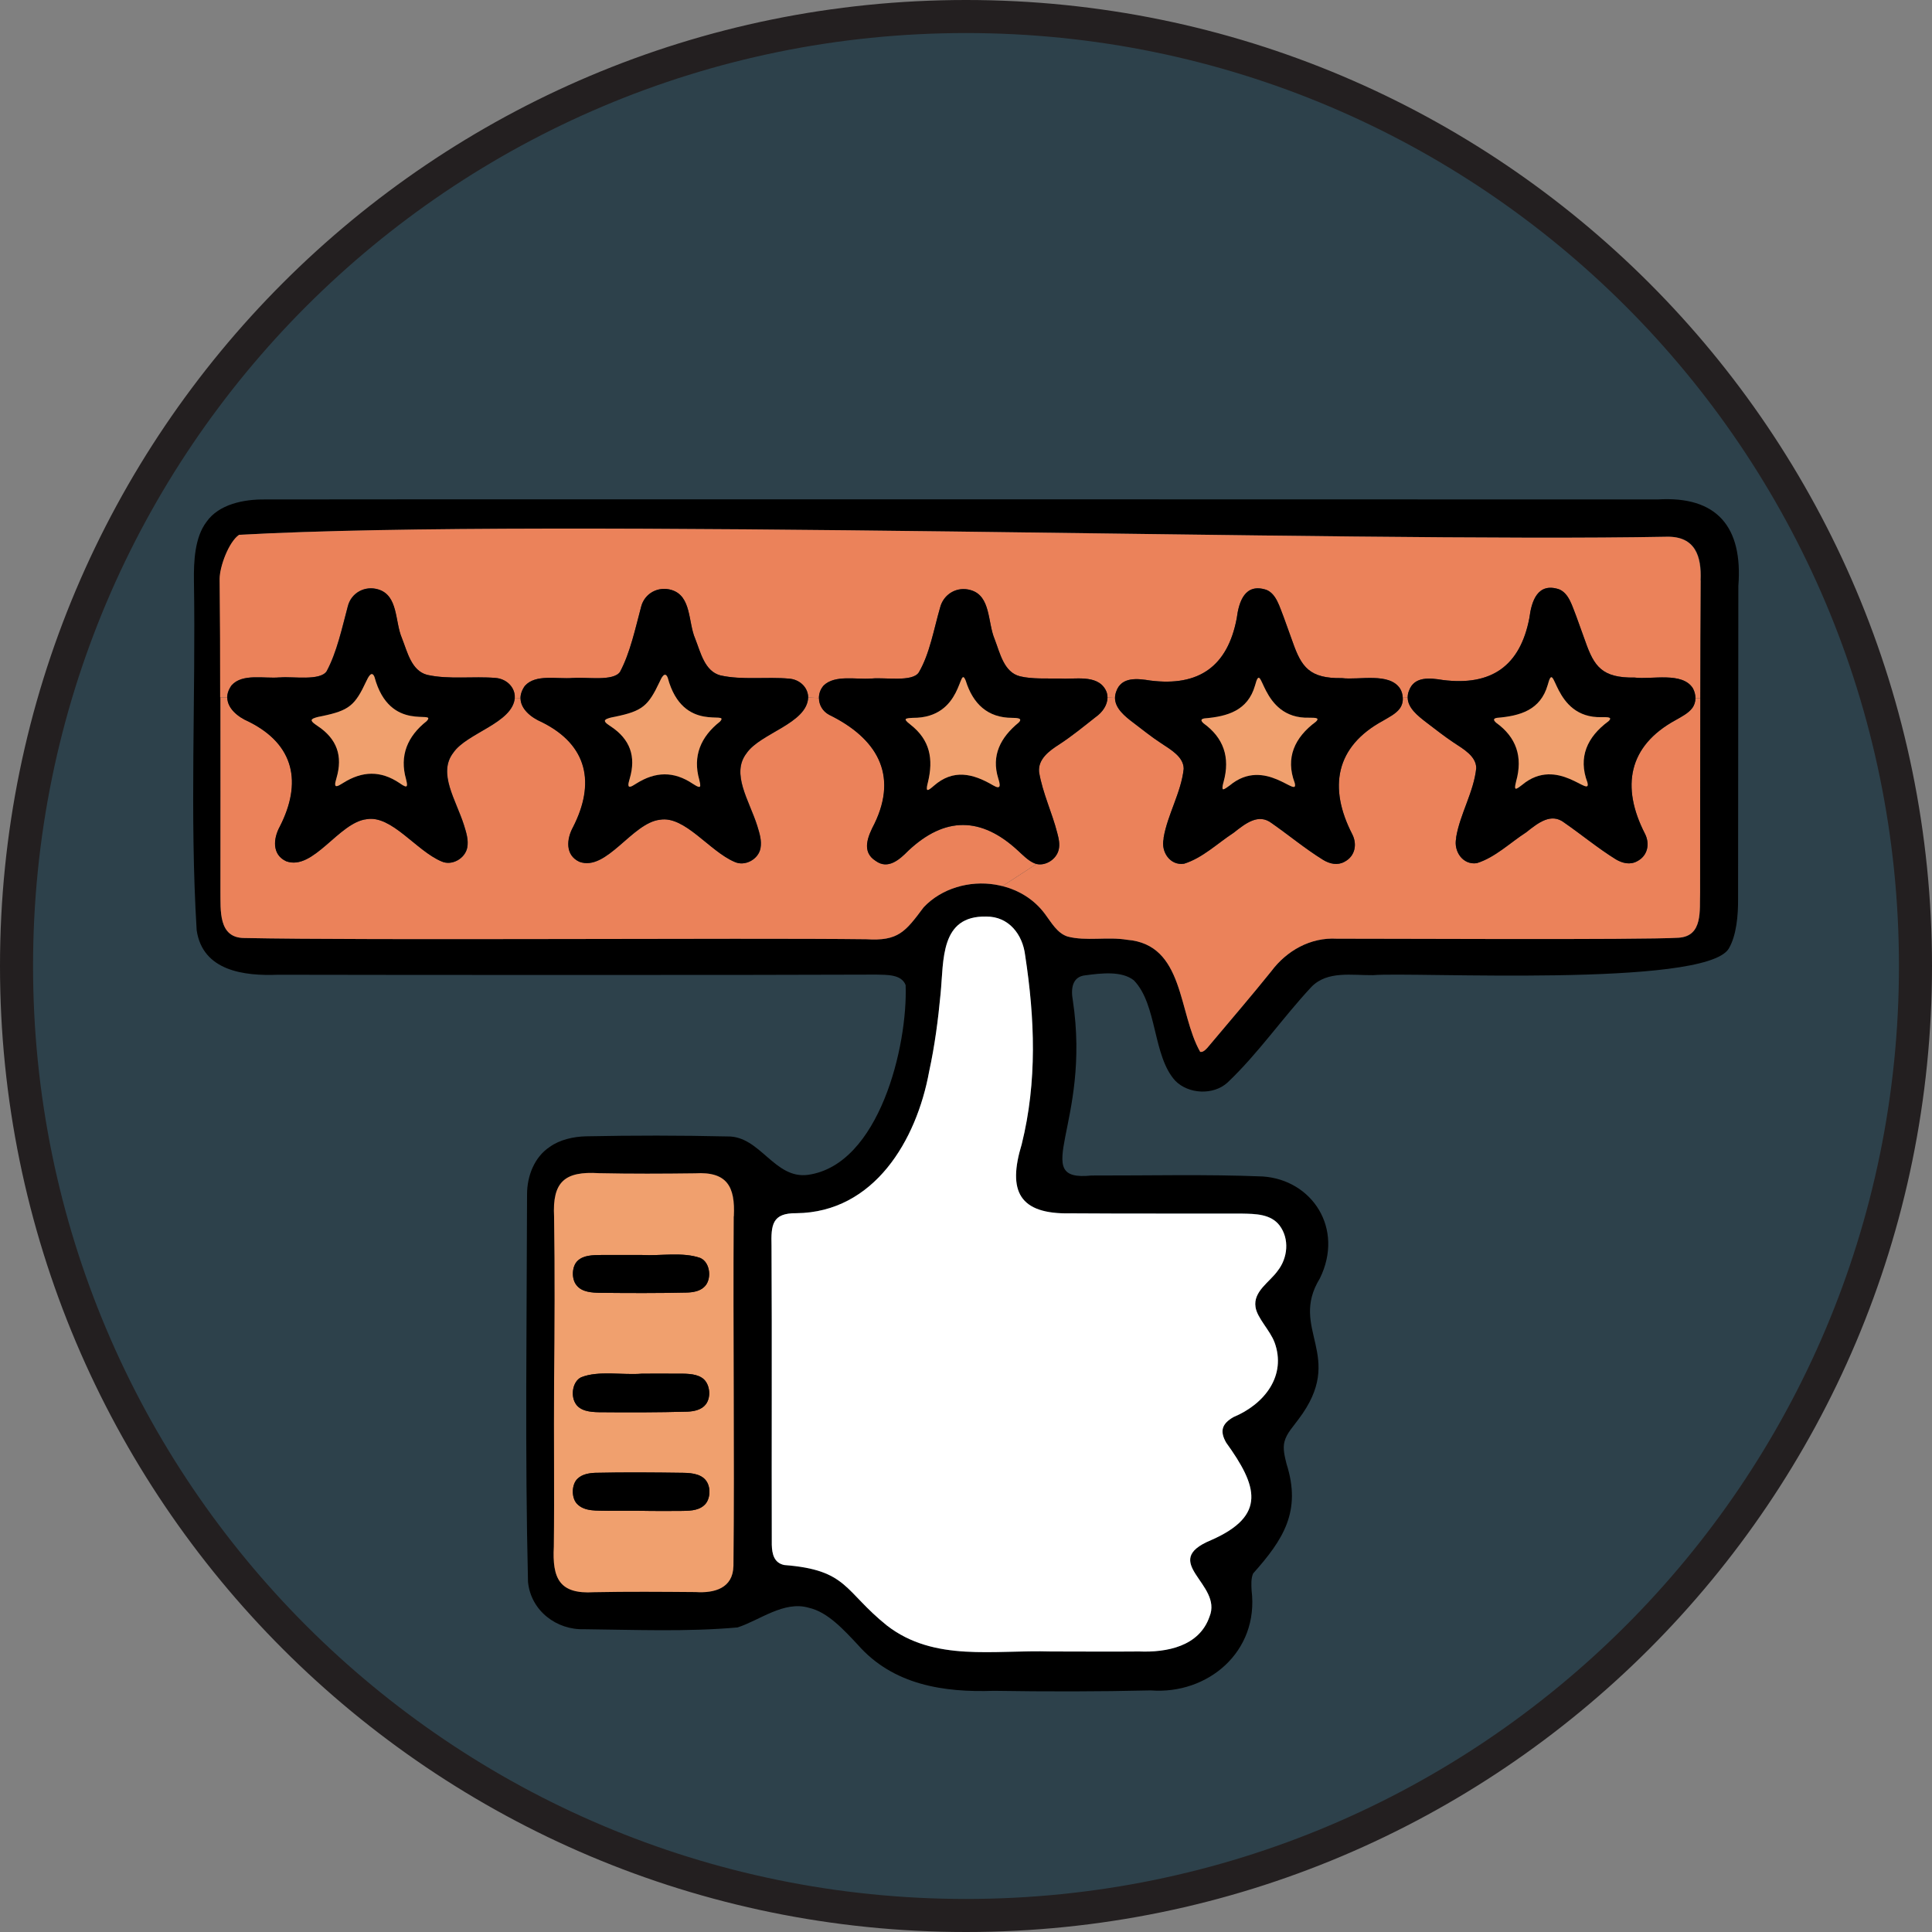 <svg xmlns="http://www.w3.org/2000/svg" id="Layer_2" data-name="Layer 2" viewBox="0 0 141.46 141.46"><rect x="0" y="0" width="141.46" height="141.46" fill="#808080" stroke="none"/><g id="Layer_1-2" data-name="Layer 1"><g><g id="Layer_1-2" data-name="Layer 1-2"><path d="M70.73,1.21C32.33,1.21,1.21,32.33,1.21,70.73s31.12,69.52,69.52,69.52,69.52-31.12,69.52-69.52S109.13,1.21,70.73,1.21ZM53.71,114.66c-.03,1.63-1.39,2-2.76,1.91-2.5-.02-4.95-.04-7.45.01-2.55.16-3.06-1.03-2.94-3.34.05-3.99-.01-8,.02-11.98v-.08c.03-4.02.05-8.04,0-12.08-.14-2.57.77-3.36,3.29-3.2,2.36.05,4.67.04,7.04.01,2.34-.14,2.94.98,2.83,3.15-.06,8.54.07,17.07-.02,25.6ZM51.2,57.09c.03.15.12.43.04.52h-.02c-.11.04-.35-.14-.49-.22-1.4-.94-2.74-.9-4.14-.02-.16.09-.41.29-.54.22-.1-.12.02-.41.06-.59.47-1.6.04-2.87-1.4-3.82-.14-.1-.42-.26-.42-.4-.02-.06.14-.15.16-.15.19-.08.41-.12.62-.16,1.96-.41,2.39-.77,3.23-2.55.11-.25.38-.83.59-.3,1.12,4.17,4.63,2.33,3.82,3.22-1.41,1.11-2,2.53-1.51,4.25ZM94.8,57.33c.3,1.23-2.17-1.98-4.76.18-.14.09-.37.29-.48.28h-.02c-.08-.09.01-.39.05-.54.5-1.81-.01-3.24-1.47-4.29-.2-.19-.22-.31.07-.36,1.69-.14,3.17-.57,3.7-2.4.58-2.16.29,2.46,3.97,2.35.24.02.87-.06.48.3-1.54,1.14-2.24,2.63-1.54,4.48ZM74.57,52.92c-1.31,1.08-2,2.39-1.48,4.07.15.48.23.87-.38.51-1.48-.87-2.92-1.21-4.34.04-.12.1-.4.36-.48.29-.07-.08.01-.38.05-.54.42-1.72.15-3.11-1.26-4.22-.12-.1-.37-.28-.37-.39v-.02c.07-.09.37-.09.52-.1,3.74.03,3.35-4.03,3.88-2.72.53,1.7,1.61,2.72,3.4,2.72.27.01.85-.01.46.36ZM29.73,57.05c.03.15.12.43.04.51l-.02.02c-.11.03-.36-.15-.49-.24-1.4-.94-2.74-.89-4.14-.01-.16.09-.41.28-.54.22-.1-.12.02-.41.06-.59.47-1.6.04-2.87-1.41-3.82-.14-.1-.41-.27-.41-.4-.02-.06.14-.15.16-.15.19-.08.41-.12.62-.16,1.96-.41,2.39-.77,3.22-2.55.12-.25.39-.84.6-.31,1.12,4.17,4.63,2.34,3.82,3.23-1.41,1.11-2,2.53-1.51,4.25ZM109.55,52.92c-.21-.19-.23-.31.06-.36,1.7-.14,3.18-.57,3.71-2.4.58-2.16.29,2.46,3.96,2.35.25.01.88-.06.49.3-1.55,1.14-2.24,2.63-1.54,4.48.3,1.23-2.18-1.98-4.77.17-.13.1-.37.3-.48.29l-.02-.02c-.07-.08.02-.37.05-.52.51-1.81,0-3.24-1.46-4.29ZM51.36,100.86c-.5-.31-1.25-.28-1.87-.28-.8,0-1.62-.01-2.42,0h-.07c-1.39.12-3.19-.25-4.46.27-.61.31-.76,1.3-.42,1.88.33.59,1.1.66,1.73.67,2.17.02,4.31.02,6.49-.04.49-.02,1.04-.14,1.34-.54.43-.56.29-1.61-.32-1.96ZM43.97,94.66c2.11.02,4.2.03,6.31-.02.43-.01.94-.09,1.26-.39.59-.5.5-1.8-.26-2.14-1.3-.46-2.94-.14-4.27-.22h-2.99c-.62.01-1.3.01-1.73.43-.42.39-.46,1.32-.08,1.78.4.52,1.15.55,1.76.56ZM50.05,107.84c-2.17-.03-4.31-.05-6.49,0-.44.02-.94.11-1.26.42-.45.4-.48,1.39-.06,1.84.56.6,1.49.49,2.27.52.8,0,1.61-.01,2.39,0h.07c.92.02,1.86.01,2.8.01.61-.01,1.31.01,1.77-.4.42-.34.53-1.14.25-1.67-.32-.62-1.1-.71-1.74-.72Z" style="fill: #2d414b; stroke: #231f20; stroke-miterlimit: 10; stroke-width: 2.42px;"></path></g><g><path d="M121.37,36.57c-10.93-.01-38.77,0-49.69-.01h-.08c-11.19.01-41-.01-52.2.01-1.55-.02-3.38.35-4.28,1.64-.86,1.13-.94,2.89-.92,4.32.14,8.51-.32,17.09.2,25.58.44,2.99,3.48,3.36,5.96,3.26,8.4.02,35.42.03,43.82-.01.75.02,1.83-.03,2.13.77.16,4.46-1.93,13.15-7.14,13.89-2.47.34-3.5-2.85-5.9-2.81-3.46-.08-6.89-.08-10.36-.01-.92.02-1.93.25-2.65.77-1.13.74-1.67,2.13-1.67,3.48-.02,9.48-.16,18.92.07,28.38.21,2.11,2.09,3.53,4.12,3.46,3.74.04,7.51.2,11.22-.13,1.6-.51,3.41-1.98,5.22-1.44,1.4.31,2.6,1.66,3.59,2.71,2.58,2.94,6.29,3.5,9.96,3.37,3.83.06,7.66.06,11.49-.03,4.16.32,7.93-2.82,7.38-7.32-.02-.42-.05-.86.11-1.24,2.22-2.49,3.55-4.56,2.45-8.02-.13-.52-.29-1.13-.15-1.64.16-.62.66-1.12,1.03-1.64,3.53-4.67-.75-6.55,1.56-10.31,1.79-3.65-.56-7.21-4.18-7.46-4.19-.17-8.36-.06-12.54-.07-4.68.48,0-3.74-1.37-12.83-.15-.82-.06-1.74.93-1.83,1.13-.15,2.65-.34,3.54.37,1.73,1.78,1.37,5.55,3.04,7.36.96.97,2.77,1.07,3.81.13,2.26-2.14,4.03-4.74,6.16-7.02,1.17-1.19,2.96-.83,4.51-.85,2.85-.25,24.23.92,26.03-1.93.58-.97.7-2.49.69-3.65.01-7.66.01-15.27.02-22.91.34-4.34-1.57-6.61-5.91-6.34ZM53.71,114.66c-.03,1.63-1.39,2-2.76,1.91-2.5-.02-4.95-.04-7.45.01-2.55.16-3.06-1.03-2.94-3.34.05-3.99-.01-8,.02-11.98v-.08c.03-4.02.05-8.04,0-12.08-.14-2.57.77-3.36,3.29-3.2,2.36.05,4.67.04,7.04.01,2.34-.14,2.94.98,2.83,3.15-.06,8.54.07,17.07-.02,25.6ZM78.38,88.83c4.19.03,8.37.01,12.56.02.97.02,2.1.02,2.75.87.74.99.6,2.38-.14,3.32-.58.82-1.81,1.51-1.62,2.66.12.8,1.08,1.72,1.39,2.58.89,2.43-.71,4.52-3.01,5.48-.85.49-1.01,1.03-.53,1.87,2.28,3.16,3,5.34-1.11,7.14-3.83,1.59.88,3.21-.11,5.6-.75,2.18-3.13,2.63-5.15,2.55-2.13.02-4.26,0-6.39,0h-.07c-4.18-.13-8.53.79-12.01-1.9-3.15-2.53-2.86-4.07-7.52-4.43-.74-.16-.89-.79-.91-1.48-.02-7.3.02-14.6-.02-21.89-.04-1.53.04-2.41,1.82-2.39,5.7-.06,8.8-5.34,9.72-10.37.41-1.88.66-3.79.84-5.71.24-2.44-.05-5.72,3.35-5.64,1.65-.01,2.66,1.32,2.84,2.83.71,4.64.89,9.24-.25,13.84-1.05,3.44-.19,5.14,3.57,5.06ZM124.52,42.5c-.02,2.88-.03,5.75-.03,8.62-.01,4.74,0,9.47-.01,14.23-.05,1.29.23,3.2-1.58,3.31-2.68.17-22.33.06-25.02.07-1.93-.11-3.68.88-4.81,2.4-1.44,1.79-2.92,3.51-4.55,5.45-.14.18-.4.47-.6.44h-.04c-1.63-2.85-1.14-7.87-5.36-8.21-1.42-.24-3.01.12-4.36-.24-.76-.25-1.18-1.03-1.64-1.64-.78-1.06-1.89-1.74-3.12-2.05-.17-.04-.35-.08-.53-.11-1.87-.31-3.92.26-5.24,1.66-1.34,1.79-1.85,2.49-4.2,2.34-8.98-.11-36.58.1-45.55-.09-1.91-.01-1.72-2.04-1.74-3.44,0-4.74.01-9.45,0-14.17,0-2.89-.01-5.78-.04-8.68,0-.9.66-2.7,1.42-3.23,22.95-1.28,81.42.58,104.54.14,2.09-.04,2.55,1.44,2.47,3.2Z" style="fill: #000; stroke-width: 0px;"></path><path d="M75.89,63.26l-2.49,1.62c-.17-.04-.35-.08-.53-.11-1.87-.31-3.92.26-5.24,1.66-1.34,1.79-1.85,2.49-4.2,2.34-8.98-.11-36.58.1-45.55-.09-1.91-.01-1.72-2.04-1.74-3.44,0-4.74.01-9.45,0-14.17h.51c0,.78.75,1.42,1.57,1.77,3.39,1.69,3.89,4.51,2.28,7.67-.48.87-.6,2.06.46,2.55,1.99.73,3.86-2.86,5.9-3.08,1.82-.31,3.62,2.31,5.47,3.09.76.35,1.74-.21,1.89-1.02.1-.55-.07-1.08-.24-1.63-.59-1.86-1.94-3.81-.78-5.31.99-1.45,4.34-2.16,4.5-4.01l.42.02c0,.78.75,1.41,1.57,1.76,3.39,1.69,3.89,4.51,2.28,7.67-.48.87-.6,2.06.46,2.55,1.99.73,3.86-2.86,5.9-3.08,1.82-.31,3.62,2.31,5.47,3.09.76.35,1.75-.2,1.89-1.01.1-.56-.07-1.08-.24-1.64-.59-1.86-1.94-3.81-.78-5.31,1-1.47,4.43-2.17,4.51-4.08l.79.04c0,.49.26.97.75,1.23,3.47,1.7,5.06,4.35,3.32,7.96-.47.9-1,2.06.09,2.74.9.65,1.74-.1,2.38-.75,2.68-2.52,5.34-2.5,8.03-.01.35.32.72.7,1.12.89.08.04.16.07.24.09Z" style="fill: #eb825a; stroke-width: 0px;"></path><path d="M124.52,42.5c-.02,2.88-.03,5.75-.03,8.62h-.35c0-.25-.07-.51-.19-.73-.78-1.22-3-.62-4.27-.78-2.38.04-2.96-.82-3.6-2.64-.22-.6-.43-1.2-.66-1.83-.3-.74-.53-1.69-1.26-1.99-1.57-.52-2.02.84-2.18,2.1-.67,3.5-2.77,4.99-6.33,4.54-.93-.15-2.11-.3-2.49.8-.07.17-.09.33-.09.48l-.36.02c-.01-.23-.07-.46-.19-.66-.78-1.22-3-.62-4.27-.78-2.38.04-2.96-.82-3.6-2.64-.22-.6-.43-1.2-.66-1.83-.3-.74-.53-1.69-1.26-1.99-1.57-.52-2.02.84-2.18,2.1-.67,3.5-2.77,4.99-6.32,4.54-.94-.15-2.12-.3-2.5.8-.06.17-.09.32-.09.47l-.55-.03c0-.19-.04-.39-.15-.58-.63-1.13-2.26-.73-3.33-.81-.91-.01-2.07.05-2.92-.16-1.19-.29-1.47-1.71-1.87-2.74-.51-1.21-.27-3.15-1.74-3.57-1-.3-2,.28-2.25,1.29-.45,1.55-.76,3.39-1.56,4.74-.47.71-2.46.35-3.42.44h-.07c-1.1.09-2.64-.29-3.47.51-.24.27-.35.59-.35.92l-.79-.04v-.11c-.07-.72-.69-1.22-1.39-1.27-1.65-.15-3.45.12-5.04-.24-1.15-.31-1.44-1.68-1.84-2.69-.52-1.2-.26-3.11-1.72-3.56-.97-.3-1.99.23-2.24,1.24-.42,1.57-.8,3.36-1.54,4.75-.49.72-2.48.37-3.4.45h-.07c-1.12.1-2.71-.31-3.5.58-.22.31-.32.62-.32.9l-.42-.02c0-.06,0-.12,0-.18-.07-.72-.69-1.22-1.39-1.28-1.65-.14-3.45.13-5.04-.23-1.15-.31-1.44-1.68-1.84-2.69-.52-1.21-.26-3.11-1.72-3.56-.97-.3-1.99.23-2.24,1.24-.42,1.57-.8,3.36-1.55,4.75-.48.72-2.47.37-3.39.45h-.07c-1.12.1-2.71-.31-3.5.58-.22.31-.32.61-.32.89h-.51c0-2.89-.01-5.78-.04-8.68,0-.9.66-2.7,1.42-3.23,22.95-1.28,81.42.58,104.54.14,2.09-.04,2.55,1.44,2.47,3.2Z" style="fill: #eb825a; stroke-width: 0px;"></path><path d="M124.49,51.12c-.01,4.74,0,9.47-.01,14.23-.05,1.29.23,3.2-1.58,3.31-2.68.17-22.33.06-25.02.07-1.93-.11-3.68.88-4.81,2.4-1.44,1.79-2.92,3.51-4.55,5.45-.14.18-.4.47-.6.44h-.04c-1.63-2.85-1.14-7.87-5.36-8.21-1.42-.24-3.01.12-4.36-.24-.76-.25-1.18-1.03-1.64-1.64-.78-1.06-1.89-1.74-3.12-2.05l2.49-1.62c.67.16,1.45-.34,1.62-1.02.11-.41.01-.85-.1-1.26-.38-1.49-1.07-2.91-1.33-4.45-.09-.95.75-1.56,1.47-2.02.95-.62,1.8-1.32,2.69-2.02.47-.33.85-.86.85-1.42l.55.03c0,.76.72,1.35,1.36,1.83.66.5,1.3,1.02,1.99,1.47.77.51,1.67,1.02,1.68,1.89-.18,1.72-1.19,3.37-1.47,5.05v.08c-.21.94.47,1.98,1.5,1.82,1.35-.42,2.44-1.49,3.62-2.26.9-.71,1.83-1.44,2.79-.71,1.26.88,2.46,1.88,3.77,2.69.49.3,1.06.42,1.56.14.78-.4.95-1.28.57-2.02-1.76-3.42-1.22-6.42,2.24-8.3.42-.25.95-.51,1.23-.89.17-.22.25-.51.23-.8l.36-.02c0,.75.72,1.33,1.36,1.82.66.5,1.3,1.01,1.99,1.47.76.5,1.66,1.01,1.67,1.88-.17,1.72-1.19,3.37-1.47,5.06v.08c-.2.94.48,1.97,1.51,1.82,1.35-.42,2.44-1.5,3.62-2.26.89-.71,1.83-1.44,2.78-.71,1.27.88,2.46,1.87,3.78,2.69.49.29,1.05.42,1.56.14.78-.4.95-1.28.57-2.02-1.76-3.43-1.22-6.42,2.24-8.31.42-.24.95-.51,1.22-.88.16-.21.24-.47.24-.73h.35Z" style="fill: #eb825a; stroke-width: 0px;"></path><path d="M53.73,89.06c.11-2.17-.49-3.29-2.83-3.15-2.37.03-4.68.04-7.04-.01-2.52-.16-3.43.63-3.29,3.2.06,4.04.04,8.06,0,12.08v.08c-.03,3.98.03,7.99-.02,11.98-.12,2.31.39,3.5,2.94,3.34,2.5-.05,4.95-.03,7.45-.01,1.37.09,2.73-.28,2.76-1.91.09-8.53-.04-17.06.02-25.6ZM42.29,92.32c.43-.42,1.11-.42,1.73-.43h2.99c1.33.08,2.97-.24,4.27.22.76.34.85,1.64.26,2.14-.32.3-.83.38-1.26.39-2.11.05-4.2.04-6.31.02-.61-.01-1.36-.04-1.76-.56-.38-.46-.34-1.39.08-1.78ZM51.54,110.23c-.46.41-1.16.39-1.77.4-.94,0-1.88.01-2.8-.01h-.07c-.78-.01-1.59,0-2.39,0-.78-.03-1.71.08-2.27-.52-.42-.45-.39-1.44.06-1.84.32-.31.82-.4,1.26-.42,2.18-.05,4.32-.03,6.49,0,.64.01,1.42.1,1.74.72.28.53.17,1.33-.25,1.67ZM51.68,102.82c-.3.4-.85.52-1.34.54-2.18.06-4.32.06-6.49.04-.63-.01-1.4-.08-1.73-.67-.34-.58-.19-1.57.42-1.88,1.27-.52,3.07-.15,4.46-.27h.07c.8-.01,1.62,0,2.42,0,.62,0,1.37-.03,1.87.28.61.35.75,1.4.32,1.96Z" style="fill: #f0a06e; stroke-width: 0px;"></path><path d="M93.32,98.28c.89,2.43-.71,4.52-3.01,5.48-.85.49-1.01,1.03-.53,1.87,2.28,3.16,3,5.34-1.11,7.14-3.83,1.59.88,3.21-.11,5.6-.75,2.18-3.13,2.63-5.15,2.55-2.13.02-4.26,0-6.39,0h-.07c-4.18-.13-8.53.79-12.01-1.9-3.15-2.53-2.86-4.07-7.52-4.43-.74-.16-.89-.79-.91-1.48-.02-7.3.02-14.6-.02-21.89-.04-1.53.04-2.41,1.82-2.39,5.7-.06,8.8-5.34,9.72-10.37.41-1.88.66-3.79.84-5.71.24-2.44-.05-5.72,3.35-5.64,1.65-.01,2.66,1.32,2.84,2.83.71,4.64.89,9.24-.25,13.84-1.05,3.44-.19,5.14,3.57,5.06,4.19.03,8.37.01,12.56.02.97.02,2.1.02,2.75.87.74.99.6,2.38-.14,3.32-.58.82-1.81,1.51-1.62,2.66.12.8,1.08,1.72,1.39,2.58Z" style="fill: #fff; stroke-width: 0px;"></path><path d="M80.94,50.49c-.63-1.13-2.26-.73-3.33-.81-.91-.01-2.07.05-2.92-.16-1.19-.29-1.47-1.71-1.87-2.74-.51-1.21-.27-3.15-1.74-3.57-1-.3-2,.28-2.25,1.29-.45,1.55-.76,3.39-1.56,4.74-.47.71-2.46.35-3.42.44h-.07c-1.1.09-2.64-.29-3.47.51-.24.27-.35.59-.35.92,0,.49.26.97.75,1.23,3.47,1.7,5.06,4.35,3.32,7.96-.47.9-1,2.06.09,2.74.9.65,1.74-.1,2.38-.75,2.68-2.52,5.34-2.5,8.03-.01.35.32.72.7,1.12.89.08.04.16.07.24.09.67.16,1.45-.34,1.62-1.02.11-.41.01-.85-.1-1.26-.38-1.49-1.07-2.91-1.33-4.45-.09-.95.75-1.56,1.47-2.02.95-.62,1.8-1.32,2.69-2.02.47-.33.85-.86.85-1.42,0-.19-.04-.39-.15-.58ZM74.57,52.92c-1.31,1.08-2,2.39-1.48,4.07.15.48.23.87-.38.51-1.48-.87-2.92-1.21-4.34.04-.12.1-.4.36-.48.29-.07-.08.01-.38.05-.54.42-1.72.15-3.11-1.26-4.22-.12-.1-.37-.28-.37-.39v-.02c.07-.09.37-.09.52-.1,3.74.03,3.35-4.03,3.88-2.72.53,1.7,1.61,2.72,3.4,2.72.27.01.85-.01.46.36Z" style="fill: #000; stroke-width: 0px;"></path><path d="M74.57,52.92c-1.31,1.08-2,2.39-1.48,4.07.15.48.23.87-.38.51-1.48-.87-2.92-1.21-4.34.04-.12.1-.4.36-.48.29-.07-.08.01-.38.05-.54.42-1.72.15-3.11-1.26-4.22-.12-.1-.37-.28-.37-.39v-.02c.07-.09.37-.09.52-.1,3.74.03,3.35-4.03,3.88-2.72.53,1.7,1.61,2.72,3.4,2.72.27.01.85-.01.46.36Z" style="fill: #f0a06e; stroke-width: 0px;"></path><path d="M57.78,49.69c-1.65-.15-3.45.12-5.04-.24-1.15-.31-1.44-1.68-1.84-2.69-.52-1.2-.26-3.11-1.72-3.56-.97-.3-1.99.23-2.24,1.24-.42,1.57-.8,3.36-1.54,4.75-.49.72-2.48.37-3.4.45h-.07c-1.12.1-2.71-.31-3.5.58-.22.31-.32.62-.32.9,0,.78.75,1.41,1.57,1.76,3.39,1.69,3.89,4.51,2.28,7.67-.48.87-.6,2.06.46,2.55,1.99.73,3.86-2.86,5.9-3.08,1.82-.31,3.62,2.31,5.47,3.09.76.35,1.75-.2,1.89-1.01.1-.56-.07-1.08-.24-1.64-.59-1.86-1.94-3.81-.78-5.31,1-1.47,4.43-2.17,4.51-4.08v-.11c-.07-.72-.69-1.22-1.39-1.27ZM52.71,52.84c-1.41,1.11-2,2.53-1.51,4.25.03.15.12.43.04.52h-.02c-.11.04-.35-.14-.49-.22-1.4-.94-2.74-.9-4.14-.02-.16.09-.41.29-.54.22-.1-.12.02-.41.06-.59.47-1.6.04-2.87-1.4-3.82-.14-.1-.42-.26-.42-.4-.02-.06.14-.15.16-.15.19-.08.41-.12.62-.16,1.96-.41,2.39-.77,3.23-2.55.11-.25.38-.83.59-.3,1.12,4.17,4.63,2.33,3.82,3.22Z" style="fill: #000; stroke-width: 0px;"></path><path d="M52.71,52.84c-1.41,1.11-2,2.53-1.51,4.25.03.15.12.43.04.52h-.02c-.11.04-.35-.14-.49-.22-1.4-.94-2.74-.9-4.14-.02-.16.09-.41.29-.54.22-.1-.12.02-.41.06-.59.47-1.6.04-2.87-1.4-3.82-.14-.1-.42-.26-.42-.4-.02-.06.14-.15.16-.15.19-.08.41-.12.62-.16,1.96-.41,2.39-.77,3.23-2.55.11-.25.38-.83.59-.3,1.12,4.17,4.63,2.33,3.82,3.22Z" style="fill: #f0a06e; stroke-width: 0px;"></path><path d="M36.31,49.64c-1.65-.14-3.45.13-5.04-.23-1.15-.31-1.44-1.68-1.84-2.69-.52-1.21-.26-3.11-1.72-3.56-.97-.3-1.99.23-2.24,1.24-.42,1.57-.8,3.36-1.55,4.75-.48.72-2.47.37-3.39.45h-.07c-1.12.1-2.71-.31-3.5.58-.22.31-.32.61-.32.89,0,.78.75,1.42,1.57,1.77,3.39,1.69,3.89,4.51,2.28,7.67-.48.87-.6,2.06.46,2.55,1.99.73,3.86-2.86,5.9-3.08,1.82-.31,3.62,2.31,5.47,3.09.76.35,1.74-.21,1.89-1.02.1-.55-.07-1.08-.24-1.63-.59-1.86-1.94-3.81-.78-5.31.99-1.45,4.34-2.16,4.5-4.01,0-.06,0-.12,0-.18-.07-.72-.69-1.22-1.39-1.28ZM31.24,52.8c-1.41,1.11-2,2.53-1.51,4.25.03.15.12.43.04.51l-.02.02c-.11.03-.36-.15-.49-.24-1.4-.94-2.74-.89-4.14-.01-.16.09-.41.28-.54.22-.1-.12.02-.41.06-.59.47-1.6.04-2.87-1.41-3.82-.14-.1-.41-.27-.41-.4-.02-.06.14-.15.16-.15.19-.08.41-.12.62-.16,1.96-.41,2.39-.77,3.22-2.55.12-.25.39-.84.6-.31,1.12,4.17,4.63,2.34,3.82,3.23Z" style="fill: #000; stroke-width: 0px;"></path><path d="M31.24,52.8c-1.41,1.11-2,2.53-1.51,4.25.03.15.12.43.04.51l-.02.02c-.11.03-.36-.15-.49-.24-1.4-.94-2.74-.89-4.14-.01-.16.09-.41.28-.54.22-.1-.12.02-.41.06-.59.47-1.6.04-2.87-1.41-3.82-.14-.1-.41-.27-.41-.4-.02-.06.14-.15.16-.15.19-.08.41-.12.62-.16,1.96-.41,2.39-.77,3.22-2.55.12-.25.39-.84.6-.31,1.12,4.17,4.63,2.34,3.82,3.23Z" style="fill: #f0a06e; stroke-width: 0px;"></path><path d="M102.52,50.43c-.78-1.22-3-.62-4.27-.78-2.38.04-2.96-.82-3.6-2.64-.22-.6-.43-1.2-.66-1.83-.3-.74-.53-1.69-1.26-1.99-1.57-.52-2.02.84-2.18,2.1-.67,3.5-2.77,4.99-6.32,4.54-.94-.15-2.12-.3-2.5.8-.06.17-.09.32-.09.47,0,.76.72,1.35,1.36,1.83.66.5,1.3,1.02,1.99,1.47.77.51,1.67,1.02,1.68,1.89-.18,1.72-1.19,3.37-1.47,5.05v.08c-.21.94.47,1.98,1.5,1.82,1.35-.42,2.44-1.49,3.62-2.26.9-.71,1.83-1.44,2.79-.71,1.26.88,2.46,1.88,3.77,2.69.49.3,1.06.42,1.56.14.78-.4.95-1.28.57-2.02-1.76-3.42-1.22-6.42,2.24-8.3.42-.25.95-.51,1.23-.89.17-.22.25-.51.23-.8-.01-.23-.07-.46-.19-.66ZM96.34,52.85c-1.54,1.14-2.24,2.63-1.54,4.48.3,1.23-2.17-1.98-4.76.18-.14.09-.37.29-.48.28h-.02c-.08-.09.01-.39.05-.54.5-1.81-.01-3.24-1.47-4.29-.2-.19-.22-.31.07-.36,1.69-.14,3.17-.57,3.7-2.4.58-2.16.29,2.46,3.97,2.35.24.02.87-.06.48.3Z" style="fill: #000; stroke-width: 0px;"></path><path d="M96.34,52.85c-1.54,1.14-2.24,2.63-1.54,4.48.3,1.23-2.17-1.98-4.76.18-.14.09-.37.29-.48.28h-.02c-.08-.09.01-.39.05-.54.5-1.81-.01-3.24-1.47-4.29-.2-.19-.22-.31.07-.36,1.69-.14,3.17-.57,3.7-2.4.58-2.16.29,2.46,3.97,2.35.24.02.87-.06.48.3Z" style="fill: #f0a06e; stroke-width: 0px;"></path><path d="M123.95,50.39c-.78-1.22-3-.62-4.27-.78-2.38.04-2.96-.82-3.6-2.64-.22-.6-.43-1.2-.66-1.83-.3-.74-.53-1.69-1.26-1.99-1.57-.52-2.02.84-2.18,2.1-.67,3.5-2.77,4.99-6.33,4.54-.93-.15-2.11-.3-2.49.8-.07.17-.09.33-.09.48,0,.75.72,1.33,1.36,1.82.66.5,1.3,1.01,1.99,1.47.76.5,1.66,1.01,1.67,1.88-.17,1.72-1.19,3.37-1.47,5.06v.08c-.2.94.48,1.97,1.51,1.82,1.35-.42,2.44-1.5,3.62-2.26.89-.71,1.83-1.44,2.78-.71,1.27.88,2.46,1.87,3.78,2.69.49.29,1.05.42,1.56.14.78-.4.95-1.28.57-2.02-1.76-3.43-1.22-6.42,2.24-8.31.42-.24.95-.51,1.22-.88.16-.21.24-.47.24-.73s-.07-.51-.19-.73ZM117.77,52.81c-1.55,1.14-2.24,2.63-1.54,4.48.3,1.23-2.18-1.98-4.77.17-.13.1-.37.3-.48.29l-.02-.02c-.07-.08.02-.37.05-.52.51-1.81,0-3.24-1.46-4.29-.21-.19-.23-.31.06-.36,1.7-.14,3.18-.57,3.71-2.4.58-2.16.29,2.46,3.96,2.35.25.01.88-.06.49.3Z" style="fill: #000; stroke-width: 0px;"></path><path d="M117.77,52.81c-1.55,1.14-2.24,2.63-1.54,4.48.3,1.23-2.18-1.98-4.77.17-.13.1-.37.3-.48.29l-.02-.02c-.07-.08.02-.37.05-.52.51-1.81,0-3.24-1.46-4.29-.21-.19-.23-.31.06-.36,1.7-.14,3.18-.57,3.71-2.4.58-2.16.29,2.46,3.96,2.35.25.01.88-.06.49.3Z" style="fill: #f0a06e; stroke-width: 0px;"></path><path d="M51.68,102.82c-.3.4-.85.52-1.34.54-2.18.06-4.32.06-6.49.04-.63-.01-1.4-.08-1.73-.67-.34-.58-.19-1.57.42-1.88,1.27-.52,3.07-.15,4.46-.27h.07c.8-.01,1.62,0,2.42,0,.62,0,1.37-.03,1.87.28.61.35.75,1.4.32,1.96Z" style="fill: #000; stroke-width: 0px;"></path><path d="M51.54,94.25c-.32.3-.83.38-1.26.39-2.11.05-4.2.04-6.31.02-.61-.01-1.36-.04-1.76-.56-.38-.46-.34-1.39.08-1.78.43-.42,1.11-.42,1.73-.43h2.99c1.33.08,2.97-.24,4.27.22.76.34.85,1.64.26,2.14Z" style="fill: #000; stroke-width: 0px;"></path><path d="M51.54,110.23c-.46.41-1.16.39-1.77.4-.94,0-1.88.01-2.8-.01h-.07c-.78-.01-1.59,0-2.39,0-.78-.03-1.71.08-2.27-.52-.42-.45-.39-1.44.06-1.84.32-.31.82-.4,1.26-.42,2.18-.05,4.32-.03,6.49,0,.64.01,1.42.1,1.74.72.28.53.17,1.33-.25,1.67Z" style="fill: #000; stroke-width: 0px;"></path></g></g></g></svg>